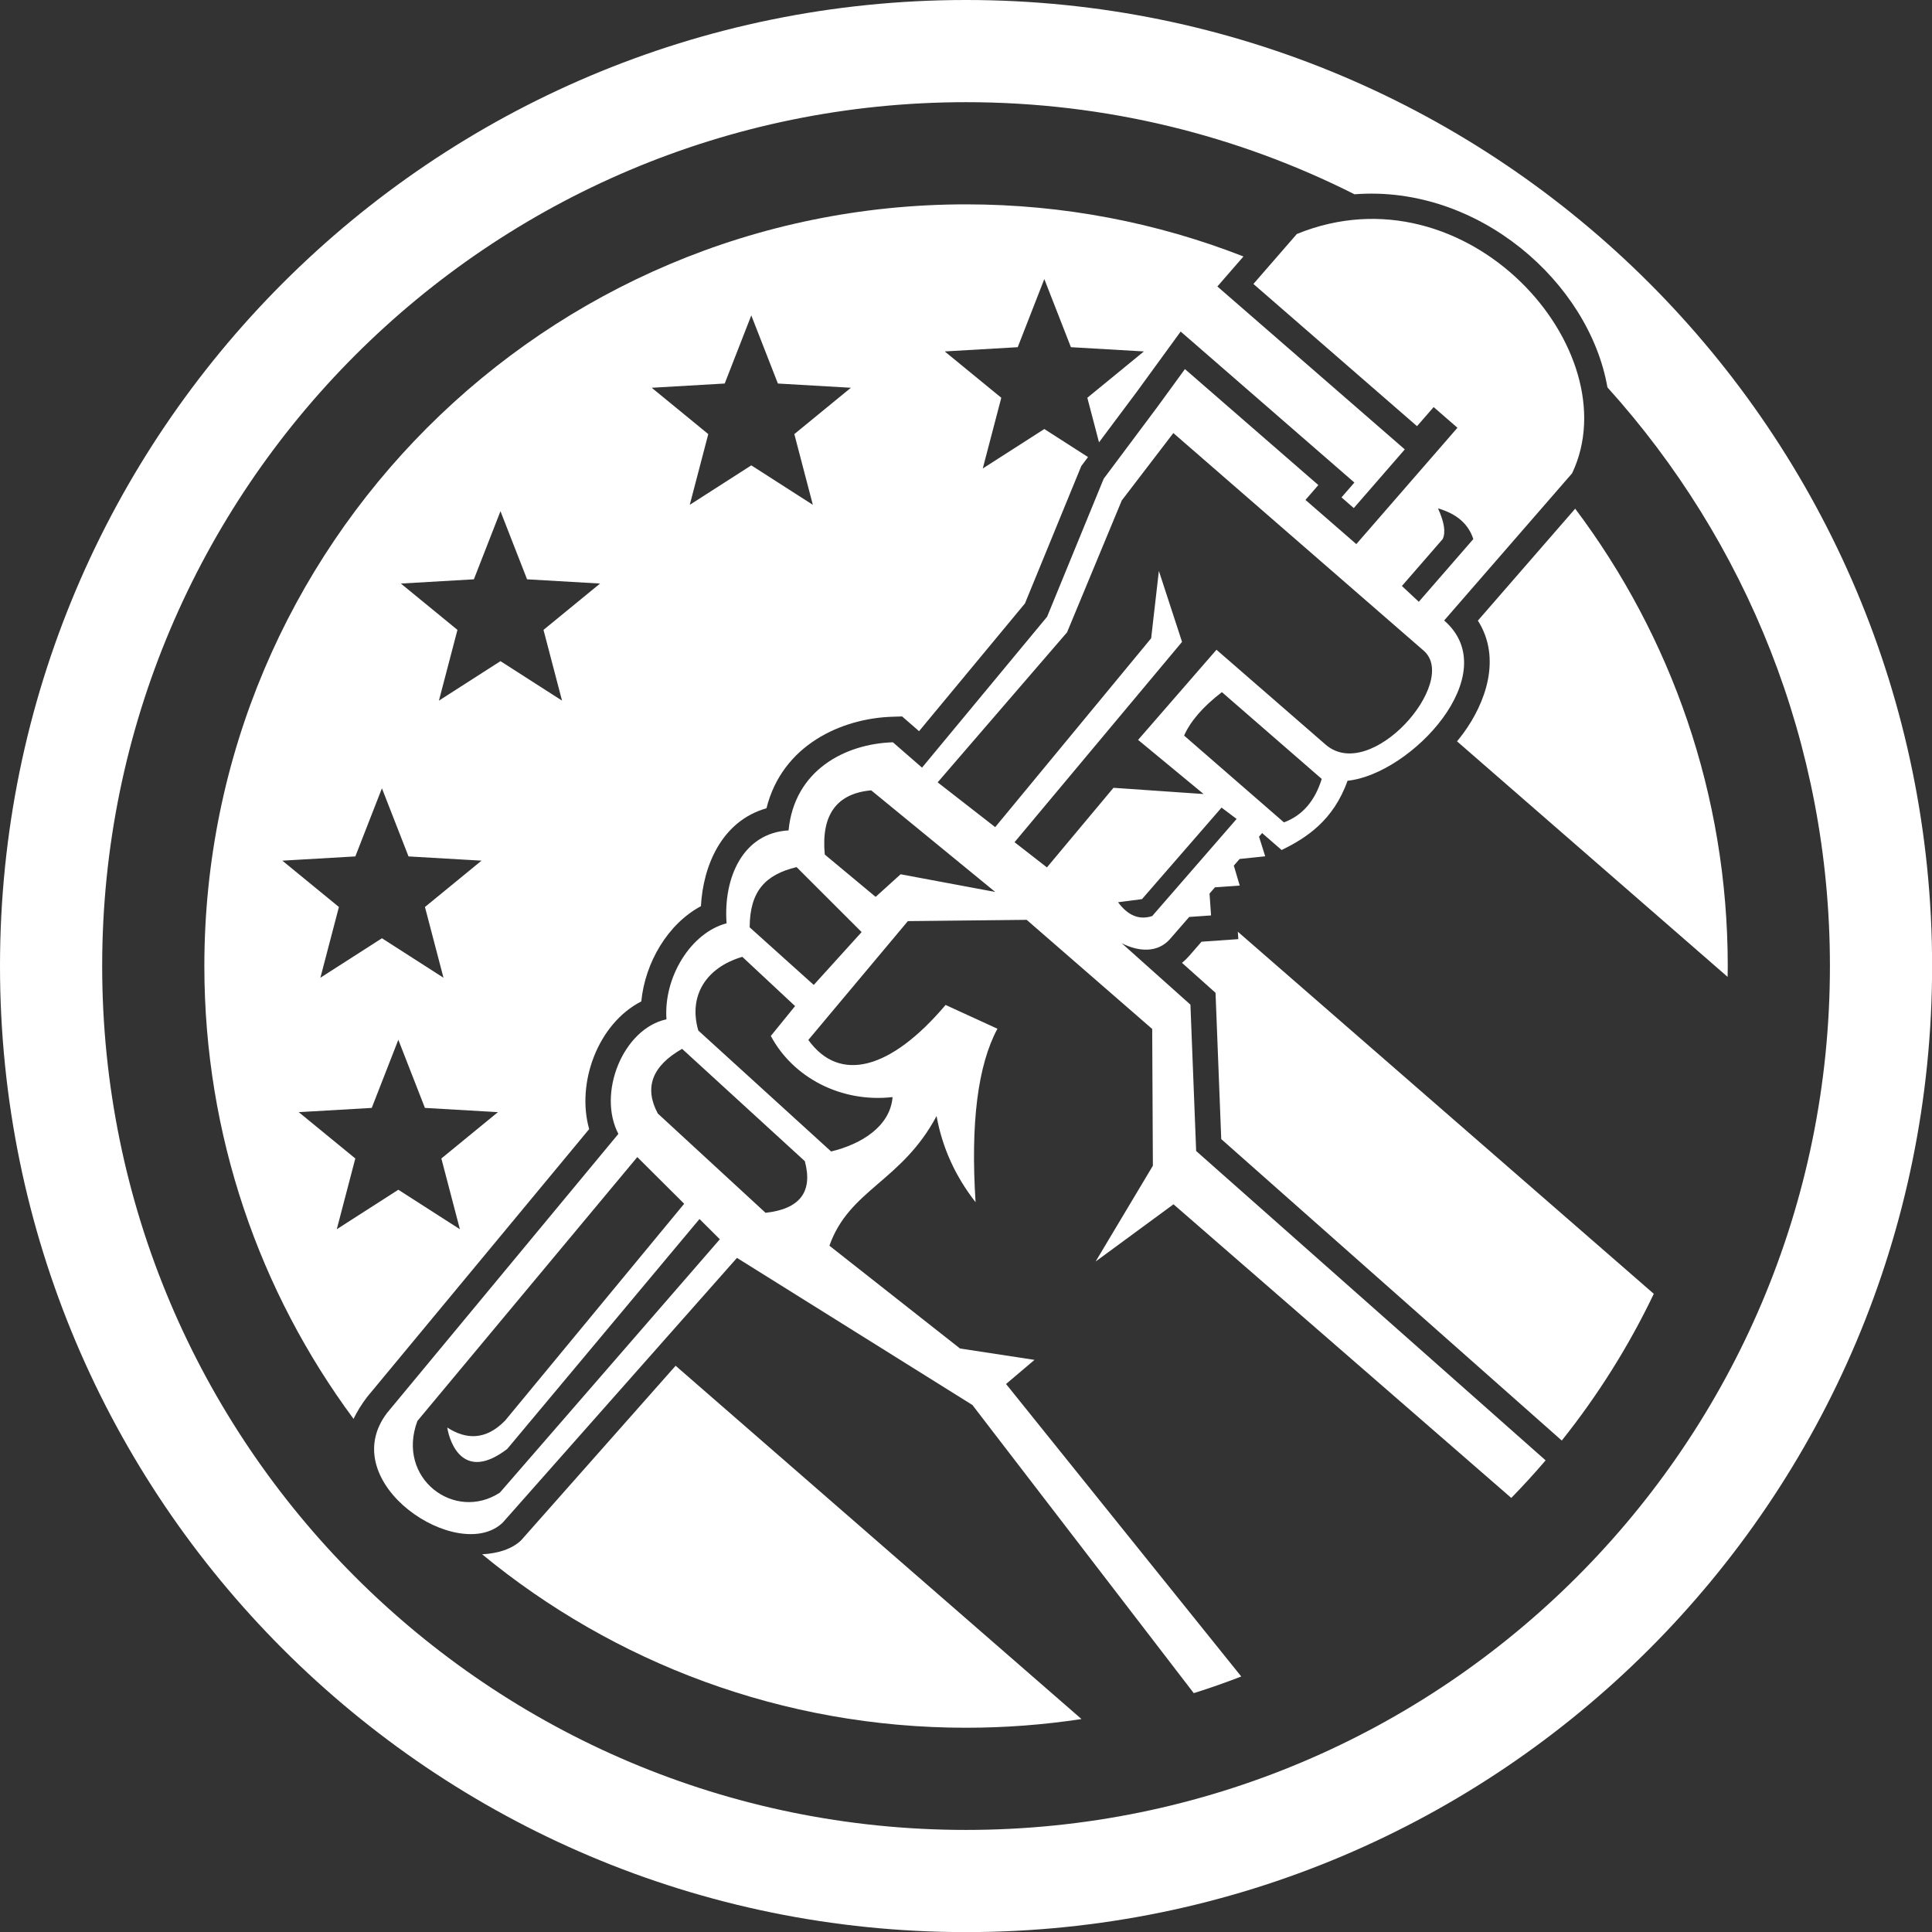 <?xml version="1.0" encoding="UTF-8" standalone="no"?><svg xmlns="http://www.w3.org/2000/svg" xmlns:xlink="http://www.w3.org/1999/xlink" fill="#000000" height="529.3" overflow="visible" preserveAspectRatio="xMidYMid meet" version="1" viewBox="0.0 0.0 529.3 529.3" width="529.3" zoomAndPan="magnify"><rect x="0.0" y="0.0" width="529.3" height="529.3" fill="#333333" stroke="none"/><g fill="#ffffff" id="change1_1"><path d="M431.544,139.362l-26.657,30.665c6.552,10.289,2.114,22.555-3.997,30.878 c-0.543,0.739-1.123,1.469-1.72,2.193l74.136,64.532c0.014-0.988,0.037-1.975,0.037-2.966 C473.343,217.641,457.785,174.255,431.544,139.362z" fill="inherit"/><path d="M175.689,274.354c1.052-10.656,7.239-21.209,16.34-26.097c0.604-11.182,5.761-23.355,17.958-26.819 c4.34-17.419,20.673-24.636,34.417-25.072l2.745-0.087l4.639,4.039l29.014-34.999l15.434-37.638l1.843-2.465l-11.973-7.679 l-16.863,10.816l5.076-19.379l-15.497-12.695l19.999-1.161l7.285-18.662l7.285,18.662l19.998,1.161l-15.497,12.695l3.199,12.212 l10.481-14.022l11.889-16.333l47.595,41.374l-3.533,4.063l3.367,2.927l13.974-16.074l-51.347-44.635l7.147-8.222 c-23.552-9.214-49.184-14.277-76-14.277c-115.251,0-208.678,93.427-208.678,208.678c0,46.465,15.193,89.377,40.873,124.056 c0.934-1.943,2.152-3.937,3.7-5.976l60.852-73.408C157.843,296.73,163.772,280.456,175.689,274.354z M198.544,105.072l7.285-18.662 l7.285,18.662l19.999,1.161l-15.497,12.695l5.076,19.379l-16.862-10.816l-16.862,10.816l5.075-19.379l-15.497-12.695 L198.544,105.072z M97.35,234.628l7.285-18.661l7.285,18.661l19.999,1.162l-15.497,12.695l5.076,19.38l-16.862-10.816 l-16.862,10.816l5.075-19.38L77.351,235.79L97.35,234.628z M125.992,336.763l-16.863-10.816l-16.862,10.816l5.076-19.379 l-15.497-12.695l19.999-1.162l7.284-18.661l7.285,18.661l19.999,1.162l-15.496,12.695L125.992,336.763z M137.112,181.131 l-16.862,10.815l5.075-19.379l-15.497-12.695l19.999-1.161l7.285-18.661l7.285,18.661l19.999,1.161l-15.497,12.695l5.076,19.379 L137.112,181.131z" fill="inherit"/><path d="M339.259,257.289l-10.081,0.706l-3.317,3.815c-0.65,0.749-1.33,1.406-2.032,1.979l9.185,8.211l1.564,40.073 l93.293,82.587c9.844-12.341,18.337-25.806,25.21-40.2l-113.963-99.198L339.259,257.289z" fill="inherit"/><path d="M142.753,422.005c-2.473,2.361-6.27,3.583-10.668,3.815c36.049,29.69,82.23,47.522,132.579,47.522 c10.753,0,21.314-0.815,31.629-2.383l-111.198-96.793L142.753,422.005z" fill="inherit"/><path d="M264.664,0C118.493,0,0,118.492,0,264.664c0,146.171,118.493,264.664,264.664,264.664 c146.172,0,264.664-118.493,264.664-264.664C529.328,118.492,410.836,0,264.664,0z M264.664,501.335 c-130.711,0-236.671-105.959-236.671-236.671S133.953,27.993,264.664,27.993c38.279,0,74.429,9.099,106.423,25.234 c33.937-2.641,64.292,24.19,69.294,52.899c37.883,41.961,60.954,97.553,60.954,158.538 C501.335,395.376,395.376,501.335,264.664,501.335z" fill="inherit"/><path d="M326.136,275.24l-18.842-16.843c4.708,2.411,9.916,2.697,13.285-1.178l5.219-6.004l5.991-0.419 l-0.419-5.991l1.486-1.71l6.791-0.475l-1.624-5.469l1.586-1.824l7.013-0.73l-1.695-5.387l0.849-0.977l5.343,4.644 c6.666-3.251,14.162-8.012,18.061-18.976c17.366-1.801,43.325-29.261,26.469-43.914l35.055-40.325 c16.021-33.738-28.813-84.566-75.414-65.556L343.39,77.794l44.824,38.965l4.553-5.237l6.522,5.67l-27.708,31.875l-13.932-12.11 l3.533-4.063l-36.554-31.776l-7.451,10.235l-14.805,19.806l-15.501,37.804L252.6,210.304l-7.975-6.943 c-13.117,0.416-27.011,7.656-28.586,24.142c-12.438,0.675-17.905,12.878-16.984,25.451c-9.677,2.526-17.297,14.646-16.467,26.298 c-11.962,2.601-18.988,20.316-13.173,31.395l-63.375,76.446c-14.57,19.193,19.638,41.562,31.677,30.063l64.189-72.541 l64.501,40.305l60.64,78.939c4.402-1.377,8.739-2.902,13.012-4.559l-64.435-80.133l7.792-6.611l-20.413-3.119l-35.772-28.157 c5.425-15.407,19.827-17.586,29.354-35.53c1.551,8.604,5.113,16.477,10.688,23.614c-1.395-21.675,0.602-37.519,5.989-47.529 l-14.203-6.513c-15.136,17.862-29.09,21.418-37.605,9.584l27.271-32.554l32.549-0.351l34.388,29.894l0.185,37.472l-15.689,26.244 l21.34-15.677l92.541,80.446c3.245-3.326,6.384-6.758,9.403-10.295l-95.737-84.751L326.136,275.24z M351.756,225.303 l-27.353-23.778c1.758-3.98,5.208-7.949,10.351-11.906l27.353,23.777C360.232,219.469,356.783,223.438,351.756,225.303z M393.961,139.278c5.118,1.473,8.343,4.276,9.675,8.41l-14.934,17.178l-4.629-4.327l11.159-12.838 C396.124,145.896,395.7,143.088,393.961,139.278z M136.948,408.925c-12.43,8.113-28.488-3.958-22.589-19.637l60.235-72.292 l12.846,12.791l-49.056,59.404c-5.391,5.517-10.785,5.165-15.855,1.904c0.731,4.476,4.608,14.908,16.431,5.868l52.676-62.999 l5.575,5.552L136.948,408.925z M209.737,332.269l-29.525-27.208c-3.795-7.111-1.576-13.017,6.659-17.715l33.625,30.772 C222.75,326.501,219.164,331.218,209.737,332.269z M244.536,300.562c-0.671,8.144-8.732,12.949-16.837,14.902l-36.386-33.131 c-2.737-9.371,1.955-17.213,12.053-20.197l14.46,13.495l-6.645,8.178C217.2,295.142,230.36,302.174,244.536,300.562z M222.936,269.839l-17.552-15.78c0.039-9.849,4.236-14.433,12.846-16.505l17.824,17.804L222.936,269.839z M246.738,239.521 l-6.846,6.191l-13.935-11.599c-1.016-10.861,3.224-16.724,12.719-17.588l33.983,27.837L246.738,239.521z M286.821,237.64 l-8.871-6.906l45.887-54.879l-6.347-19.444l-2.113,18.453l-42.729,51.742l-15.764-12.272l35.45-41.096l14.993-36.135l14.129-18.46 l68.583,59.619c9.852,8.564-14.516,36.475-26.877,25.729l-29.891-25.984l-21.471,24.698l17.951,14.833l-24.702-1.704 L286.821,237.64z M312.865,246.33l21.797-25.074l4.13,3.102l-23.125,26.602c-3.529,1.163-6.647-0.097-9.356-3.78L312.865,246.33z" fill="inherit"/></g></svg>